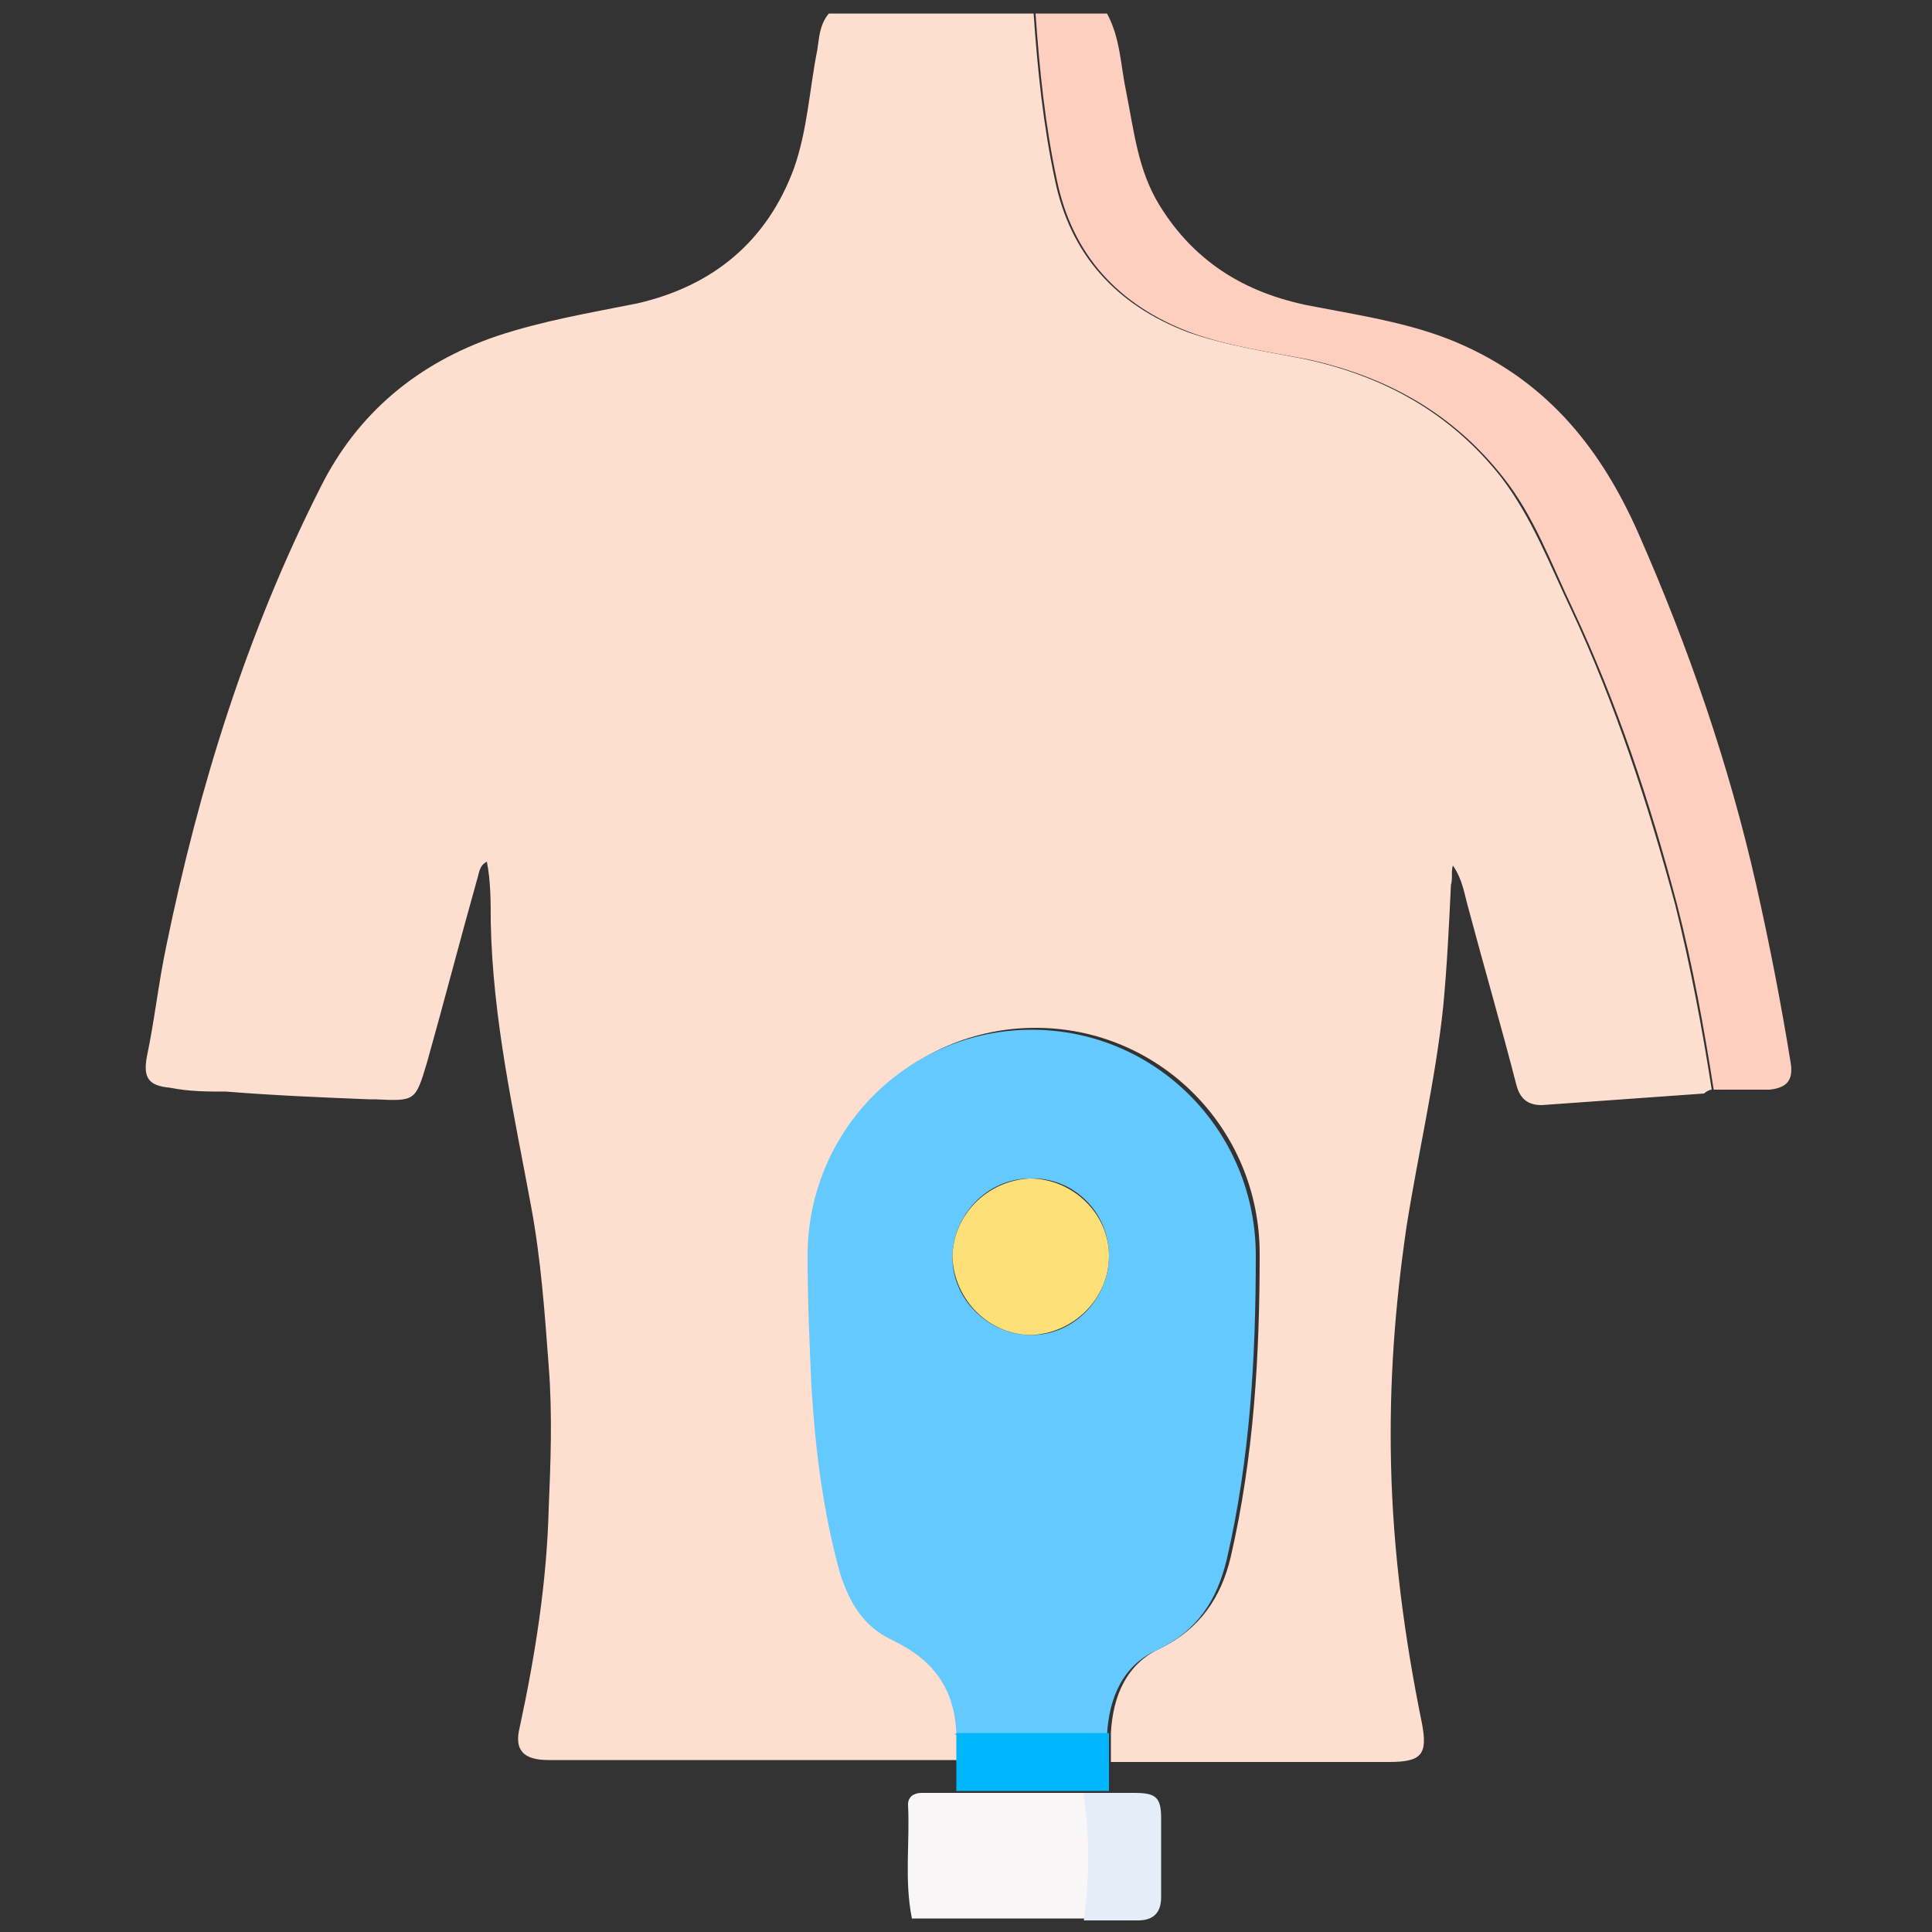 <?xml version="1.0" encoding="UTF-8"?>
<svg xmlns="http://www.w3.org/2000/svg" version="1.1" viewBox="0 0 100 100">
  <rect x="0" y="0" width="100" height="100" fill="#333333" stroke="none"/>
  <defs>
    <style>
      .cls-1 {
        fill: #fde078;
      }

      .cls-2 {
        fill: #fedece;
      }

      .cls-3 {
        fill: #00b7fe;
      }

      .cls-4 {
        fill: #64c9fe;
      }

      .cls-5 {
        fill: #fecebf;
      }

      .cls-6 {
        fill: #e4edf8;
      }

      .cls-7 {
        fill: #f8f6f7;
      }
    </style>
  </defs>
  <!-- Generator: Adobe Illustrator 28.6.0, SVG Export Plug-In . SVG Version: 1.2.0 Build 709)  -->
  <g>
    <g id="Capa_1">
      <path class="cls-2" d="M42.7.7h10.8c.2,2.9.5,5.8,1.1,8.6.8,3.9,3.2,6.5,6.9,7.9,2,.7,4.1,1,6.1,1.4,4.1.9,7.5,2.8,10.1,6.1,1.6,2.1,2.5,4.5,3.6,6.8,2.3,4.9,4,10.1,5.4,15.3.8,3.2,1.4,6.4,1.9,9.6-.1,0-.3.1-.4.2-2.8.2-5.6.4-8.4.6-.7,0-1.1-.3-1.3-1-.8-3.1-1.7-6.2-2.5-9.2-.2-.7-.3-1.5-.8-2.2-.1.3,0,.7-.1,1-.1,2.1-.2,4.2-.4,6.3-.4,3.8-1.3,7.6-1.9,11.4-.6,4.1-.9,8.1-.8,12.3.1,4.5.7,9,1.6,13.4.3,1.6,0,2-1.7,2-4.8,0-9.6,0-14.4,0,0-.5,0-1,0-1.5.1-1.9.8-3.6,2.6-4.4,2-1,3.1-2.6,3.6-4.7,1.2-5.2,1.5-10.4,1.5-15.7,0-6.5-5.2-11.7-11.6-11.7-6.4,0-11.6,5.2-11.6,11.7,0,2.3,0,4.5.2,6.8.2,3.3.6,6.6,1.5,9.7.4,1.5,1.2,2.8,2.7,3.4,2.1.9,3.1,2.5,3.3,4.8,0,.5,0,1,0,1.5-7.1,0-14.2,0-21.3,0-1.3,0-1.8-.5-1.5-1.7.8-3.7,1.4-7.5,1.5-11.3.1-2.4.2-4.9,0-7.4-.2-2.7-.4-5.5-.9-8.2-.9-4.9-2-9.7-2.1-14.8,0-1,0-2.1-.2-3.1-.4.2-.4.6-.5.9-.9,3.2-1.7,6.3-2.6,9.5-.6,2-.6,2-2.7,1.9,0,0-.2,0-.3,0-2.5-.1-4.9-.2-7.4-.4-1,0-1.9,0-2.9-.2-1.1-.1-1.4-.5-1.2-1.6.4-1.9.6-3.8,1-5.7,1.7-8.3,4.2-16.3,8-23.8,1.9-3.8,5-6.4,9.1-7.8,2.4-.8,4.8-1.2,7.3-1.7,3.9-.9,6.7-3.2,8.1-7,.7-2,.8-4.1,1.2-6.1.1-.6.1-1.3.6-1.9Z"/>
      <path class="cls-5" d="M57.3.7c.7,1.3.7,2.7,1,4.1.4,2,.6,4,1.7,5.8,1.9,3.1,4.7,4.7,8.2,5.3,2.6.5,5.2.9,7.6,2,4.4,2,7.1,5.4,9,9.7,2.6,5.9,4.7,12,6.1,18.2.7,3.1,1.3,6.2,1.8,9.3.1.8-.2,1.2-1.1,1.3-1,0-1.9,0-2.9,0-.5-3.2-1.1-6.5-1.9-9.6-1.4-5.3-3.1-10.4-5.4-15.3-1.1-2.3-2-4.8-3.6-6.8-2.6-3.3-6-5.2-10.1-6.1-2.1-.4-4.2-.7-6.1-1.4-3.7-1.4-6.1-4-6.9-7.9-.6-2.8-.9-5.7-1.1-8.6h3.8Z"/>
      <path class="cls-7" d="M56.2,99.1v.2h-9c-.4-2-.1-3.9-.2-5.9,0-.4.3-.6.7-.6.6,0,1.2,0,1.8,0,2.2,0,4.5,0,6.7,0,.3,2.1.3,4.2,0,6.3Z"/>
      <path class="cls-4" d="M49.5,89.7c-.1-2.3-1.2-3.8-3.3-4.8-1.5-.7-2.2-1.9-2.7-3.4-.9-3.2-1.3-6.5-1.5-9.7-.1-2.3-.2-4.5-.2-6.8,0-6.5,5.2-11.7,11.6-11.7,6.4,0,11.6,5.2,11.6,11.7,0,5.3-.3,10.5-1.5,15.7-.5,2.1-1.5,3.7-3.6,4.7-1.8.8-2.5,2.5-2.6,4.4-2.6,0-5.3,0-7.9,0ZM57.4,65c0-2.3-1.9-4.1-4.1-4-2.2,0-4,1.9-4,4.1,0,2.2,1.9,4,4.1,4,2.2,0,4-1.9,4-4.1Z"/>
      <path class="cls-3" d="M49.5,89.7c2.6,0,5.3,0,7.9,0,0,.5,0,1,0,1.5,0,.5,0,1,0,1.5-.4,0-.8,0-1.2,0-2.2,0-4.5,0-6.7,0,0-.5,0-1,0-1.5,0-.5,0-1,0-1.5Z"/>
      <path class="cls-6" d="M56.1,92.8c.4,0,.8,0,1.2,0,.5,0,.9,0,1.4,0,1.1,0,1.4.2,1.4,1.3,0,1.4,0,2.7,0,4.1,0,.8-.4,1.2-1.2,1.2-.9,0-1.8,0-2.8,0,.3-2.2.3-4.3,0-6.5Z"/>
      <path class="cls-1" d="M57.4,65c0,2.2-1.8,4-4,4.1-2.2,0-4-1.8-4.1-4,0-2.2,1.8-4,4-4.1,2.2,0,4.1,1.8,4.1,4Z"/>
    </g>
  </g>
</svg>